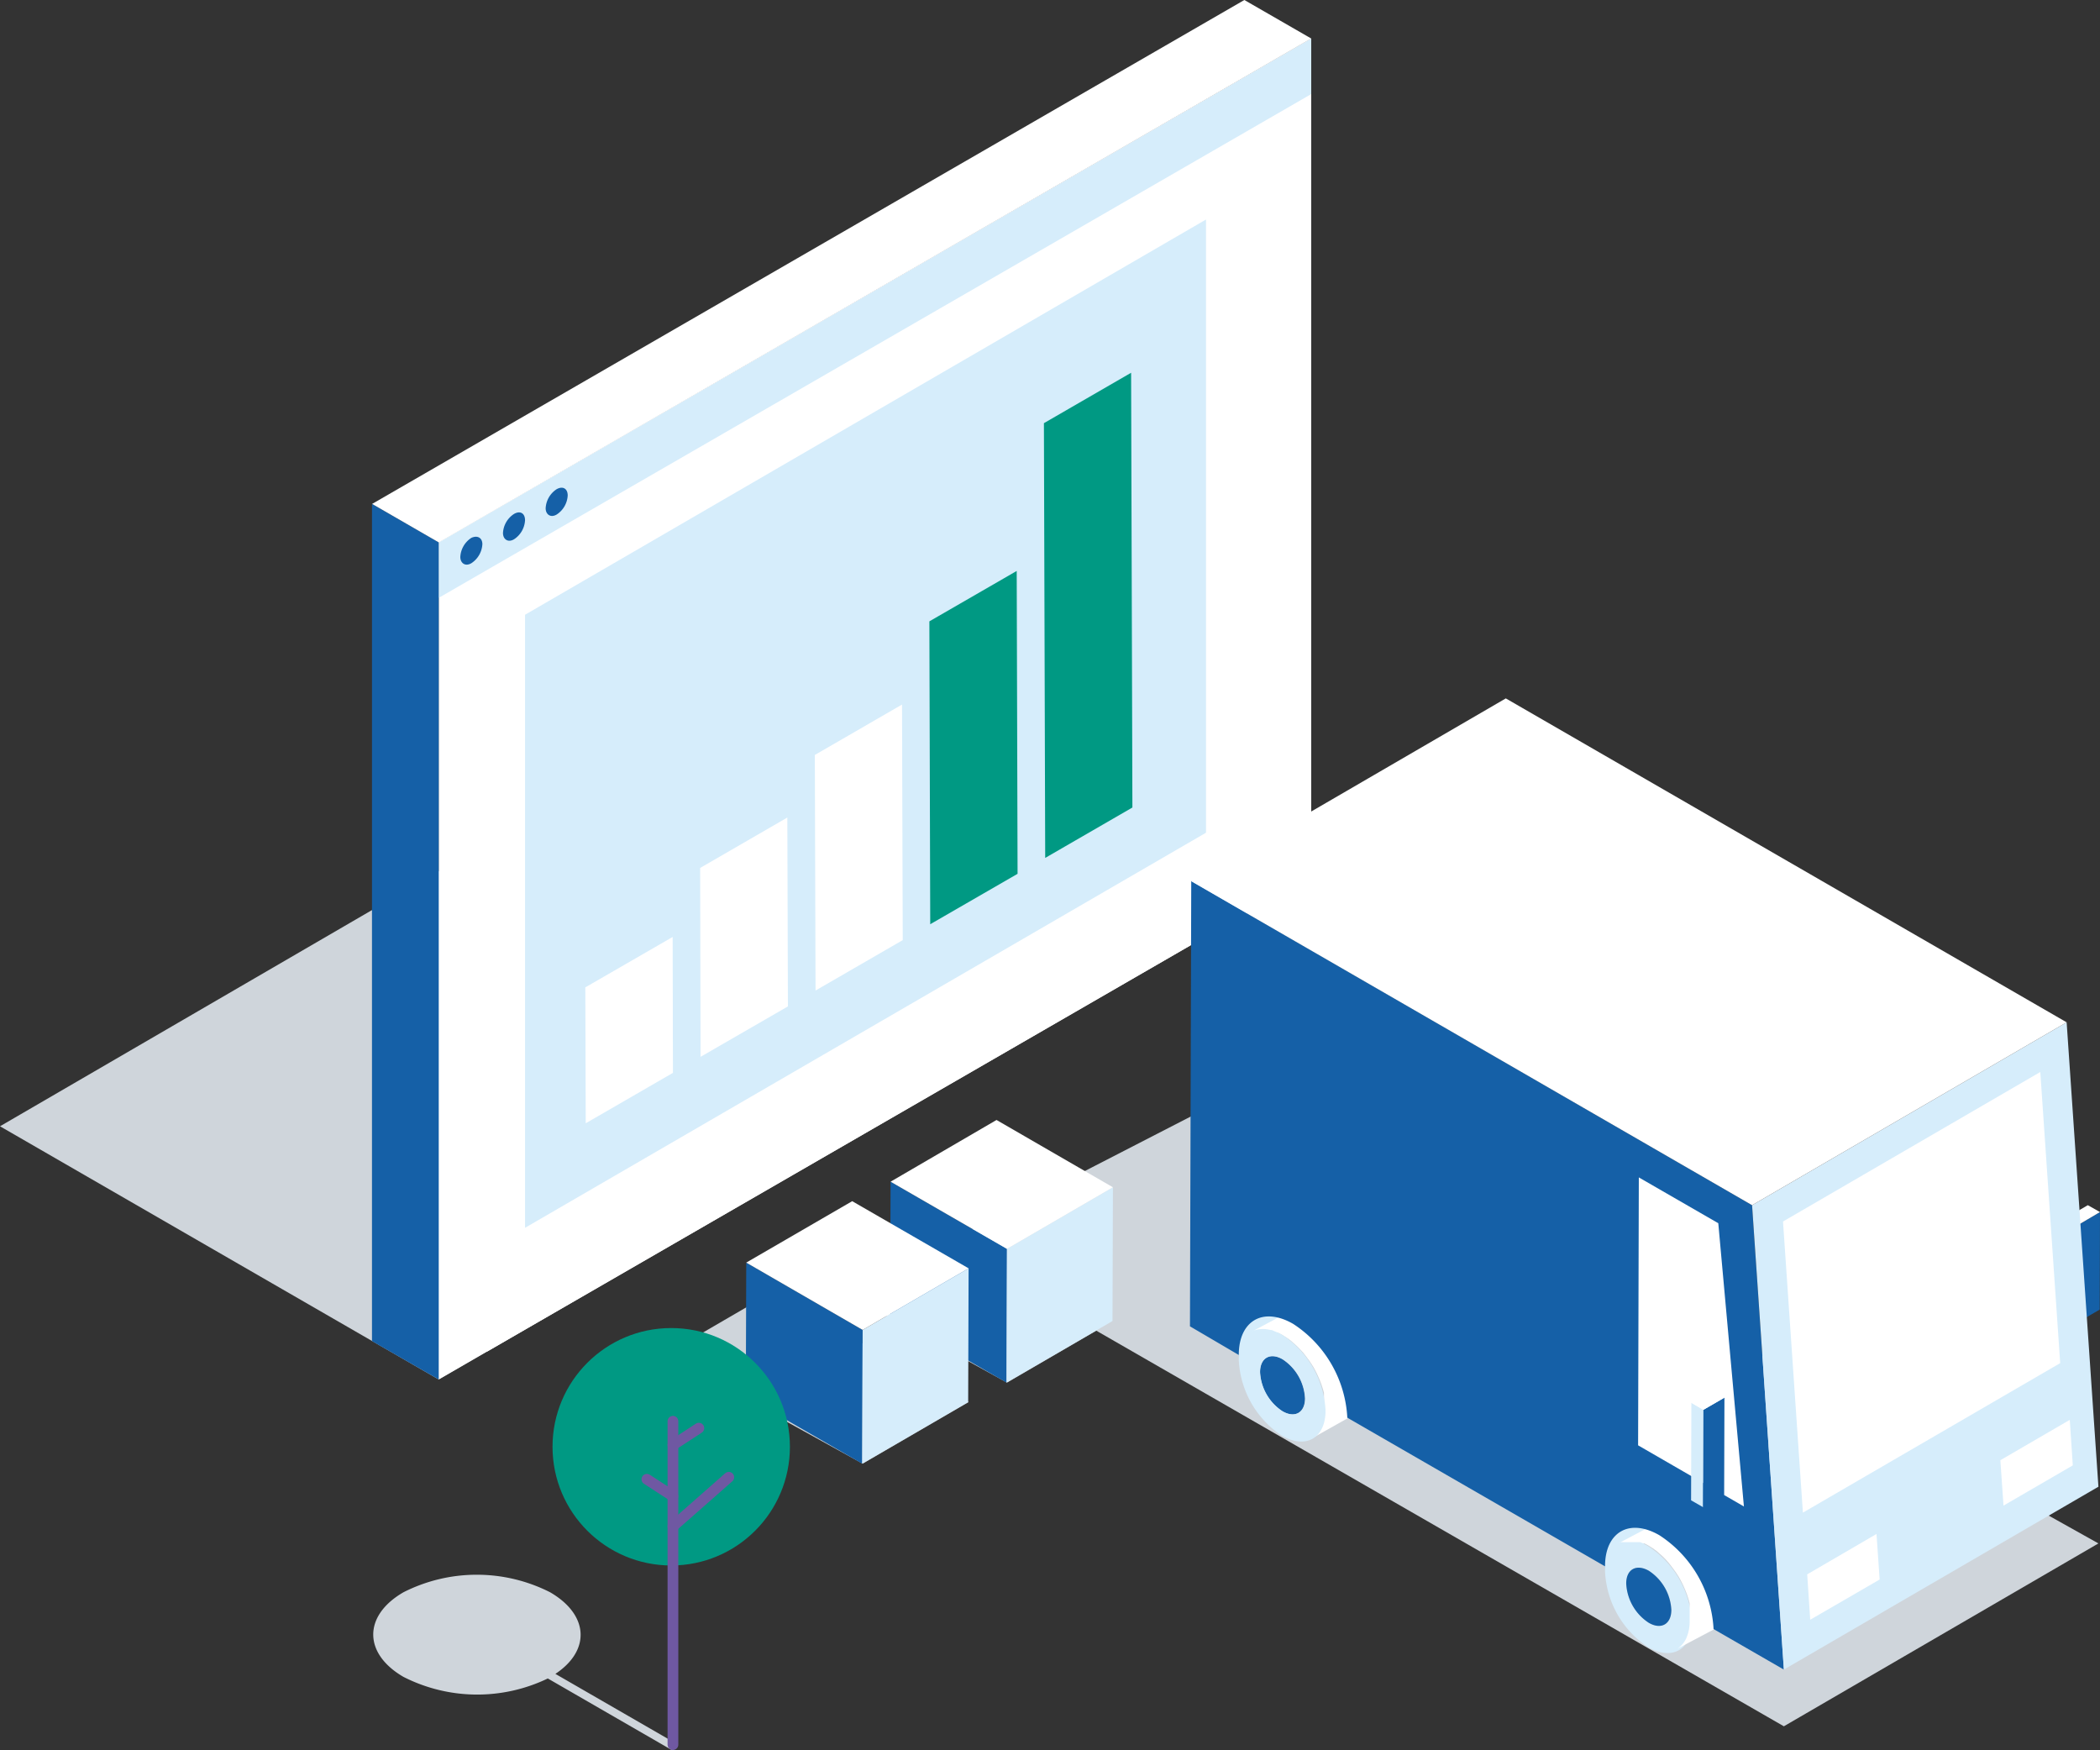 <svg xmlns="http://www.w3.org/2000/svg" viewBox="0 0 146.67 122.21"><rect x="0" y="0" width="146.67" height="122.21" fill="#333333" stroke="none"/><title>managed-networks__optical-connect__svg</title><polygon points="61.02 43.19 0 78.65 30.64 96.33 91.66 60.87 61.02 43.19" fill="#cfd5db"/><polygon points="91.58 61.15 30.64 96.33 30.64 37.87 91.58 2.69 91.58 61.15" fill="#fff"/><polygon points="34.01 94.39 34.01 41.82 88.2 10.54 88.2 63.1 34.01 94.39" fill="#fff"/><polygon points="91.58 6.57 30.64 41.75 30.64 37.87 91.58 2.69 91.58 6.57" fill="#d6edfb"/><path d="M33.69,38a1.69,1.69,0,0,1-.77,1.33c-.42.25-.77,0-.77-.44a1.69,1.69,0,0,1,.77-1.33C33.35,37.36,33.69,37.56,33.69,38Z" fill="#1560a7"/><path d="M39.65,34.6a1.69,1.69,0,0,1-.77,1.33c-.42.25-.77,0-.77-.44a1.69,1.69,0,0,1,.77-1.33C39.31,33.92,39.65,34.12,39.65,34.6Z" fill="#1560a7"/><path d="M36.67,36.33a1.69,1.69,0,0,1-.77,1.33c-.42.25-.77,0-.77-.44a1.69,1.69,0,0,1,.77-1.33C36.33,35.64,36.67,35.84,36.67,36.33Z" fill="#1560a7"/><polygon points="84.23 58.15 36.67 85.74 36.67 42.93 84.23 15.33 84.23 58.15" fill="#d6edfb"/><polygon points="25.98 93.65 30.64 96.33 30.64 37.87 25.98 35.19 25.98 93.65" fill="#1560a7"/><polygon points="30.65 37.88 91.58 2.69 86.91 0 25.99 35.19 30.65 37.88" fill="#fff"/><polygon points="124.59 120.55 65.96 86.82 88.43 75.26 146.56 107.78 124.59 120.55" fill="#cfd5db"/><g style="isolation:isolate"><path d="M87.62,92.18l22-12.77a2.65,2.65,0,0,0-1.11,2.43l-22,12.77a2.65,2.65,0,0,1,1.11-2.43" fill="#d6edfb"/></g><path d="M87.62,92.18l22-12.77a2.65,2.65,0,0,0-1.11,2.43l-22,12.77A2.65,2.65,0,0,1,87.62,92.18Z" fill="#d6edfb"/><g style="isolation:isolate"><polygon points="145.21 85.5 145.19 92.3 144.34 91.81 144.36 85.01 145.21 85.5" fill="#d6edfb"/><polygon points="145.21 85.5 146.67 84.64 146.65 91.45 145.19 92.3 145.21 85.5" fill="#1560a7"/><polygon points="144.36 85.01 145.82 84.16 146.67 84.64 145.21 85.5 144.36 85.01" fill="#fff"/></g><g style="isolation:isolate"><path d="M113.2,106.95l22-12.77a2.65,2.65,0,0,0-1.11,2.43l-22,12.77a2.65,2.65,0,0,1,1.11-2.43" fill="#d6edfb"/></g><path d="M113.2,106.95l22-12.77a2.65,2.65,0,0,0-1.11,2.43l-22,12.77A2.65,2.65,0,0,1,113.2,106.95Z" fill="#d6edfb"/><path d="M115.16,108a6.72,6.72,0,0,1,3,5.27c0,1.94-1.38,2.72-3.06,1.75a6.72,6.72,0,0,1-3-5.27C112.1,107.81,113.48,107,115.16,108Zm0,5.32c.87.5,1.58.1,1.58-.9a3.47,3.47,0,0,0-1.57-2.73c-.87-.5-1.58-.1-1.58.9a3.47,3.47,0,0,0,1.57,2.73" fill="#d6edfb"/><path d="M115.16,109.69a3.47,3.47,0,0,1,1.57,2.73c0,1-.71,1.41-1.58.9a3.47,3.47,0,0,1-1.57-2.73C113.57,109.59,114.28,109.19,115.16,109.69Z" fill="#1560a7"/><path d="M121.85,110.78h0v-.08c0-.09,0-.19,0-.28l0-.14c0-.08,0-.15,0-.23l0-.15-.06-.22-.05-.16-.07-.21-.06-.16-.08-.2-.07-.16-.09-.2-.08-.16-.1-.19-.09-.16-.11-.19-.1-.15-.12-.18-.11-.15-.13-.17-.11-.14-.14-.16-.12-.13-.16-.16-.12-.11-.17-.15-.11-.1-.19-.15-.1-.07-.3-.19h0l-.28-.15h0l-.09,0-.2-.08-.11,0-.17,0-.11,0-.16,0h-.36l-.15,0-.09,0-.15,0-.07,0-.2.1h0L113,107.79l.21-.1.07,0,.15,0,.09,0,.15,0H114l.16,0,.11,0,.17,0,.11,0,.2.08.09,0,.3.16.3.19.1.07.2.15.11.1.17.15.12.11.16.16.12.13.14.16.11.14.13.17.11.15.13.18.1.15.12.19.09.16.1.19.08.16.09.2.07.16.08.2.06.16.07.21.05.16.06.22,0,.15c0,.08,0,.16,0,.23l0,.14c0,.09,0,.19,0,.28v.08q0,.18,0,.36a2.89,2.89,0,0,1-.24,1.22,1.8,1.8,0,0,1-.28.43,1.5,1.5,0,0,1-.37.31L121,113.1a1.5,1.5,0,0,0,.37-.31,1.69,1.69,0,0,0,.15-.2,2,2,0,0,0,.17-.33,3,3,0,0,0,.2-1.12Q121.87,111,121.85,110.78Z" fill="#fff"/><path d="M96.28,96.36c0-.11,0-.23,0-.35h0v-.08c0-.09,0-.19,0-.28l0-.14c0-.08,0-.15,0-.23l0-.15-.06-.22L96,94.74l-.07-.21-.06-.16-.08-.2L95.72,94l-.09-.2-.08-.16-.1-.19-.09-.16-.11-.19-.1-.15L95,92.77l-.11-.15-.13-.17-.11-.14-.15-.16L94.39,92l-.16-.16-.12-.11L94,91.61l-.11-.1-.2-.15-.1-.07-.3-.19L93,91h0l-.09,0-.2-.08-.11,0-.17,0-.11,0-.16,0h-.36l-.15,0-.09,0-.15,0-.07,0-.21.1h0L87.41,93l.21-.1.07,0,.15,0,.09,0,.15,0h.36l.16,0,.11,0,.17,0L89,93l.2.08.09,0,.3.16.3.19.1.07.2.15.11.1.17.15.12.11.16.16.12.13.15.16.11.14.13.17.11.15.13.18.1.15.12.19.09.16.1.19.08.16.09.2.07.16.08.2.06.16.07.21.05.16.06.22,0,.15c0,.08,0,.15,0,.23l0,.14c0,.09,0,.19,0,.28v.09c0,.12,0,.24,0,.36a3.44,3.44,0,0,1-.06.67,1.84,1.84,0,0,1-.83,1.29L94,99.11l1.35-.78.2-.14a2.28,2.28,0,0,0,.7-1.82Z" fill="#fff"/><path d="M89.57,94.92a3.47,3.47,0,0,1,1.57,2.73c0,1-.71,1.41-1.58.9A3.47,3.47,0,0,1,88,95.82C88,94.82,88.7,94.42,89.57,94.92Z" fill="#1560a7"/><path d="M89.58,93.23a6.72,6.72,0,0,1,3,5.27c0,1.94-1.38,2.72-3.06,1.75a6.72,6.72,0,0,1-3-5.27C86.52,93,87.89,92.26,89.58,93.23Zm0,5.32c.87.5,1.58.1,1.58-.9a3.47,3.47,0,0,0-1.57-2.73c-.87-.5-1.58-.1-1.58.9a3.47,3.47,0,0,0,1.57,2.73" fill="#d6edfb"/><path d="M122.37,84.16l2.22,32.43-4.91-2.83a8.33,8.33,0,0,0-3.78-6.55c-2.09-1.21-3.8-.24-3.8,2.17L94.1,99a8.33,8.33,0,0,0-3.78-6.55c-2.09-1.21-3.8-.24-3.8,2.17l-3.41-2,.09-31.1Z" fill="#1560a7"/><polygon points="122.37 84.16 144.34 71.39 146.56 103.82 124.59 116.59 122.37 84.16" fill="#d6edfb"/><polygon points="83.2 61.54 105.17 48.77 144.34 71.39 122.37 84.16 83.2 61.54" fill="#fff"/><polygon points="120.01 85.42 121.8 105.2 114.41 100.93 114.46 82.22 120.01 85.42" fill="#fff"/><g style="isolation:isolate"><polygon points="118.97 98.45 118.95 105.25 118.11 104.77 118.13 97.96 118.97 98.45" fill="#d6edfb"/><polygon points="118.97 98.45 120.44 97.6 120.42 104.4 118.95 105.25 118.97 98.45" fill="#1560a7"/><polygon points="118.13 97.96 119.59 97.11 120.44 97.6 118.97 98.45 118.13 97.96" fill="#fff"/></g><polygon points="143.89 95.19 142.5 74.86 124.53 85.3 125.92 105.63 143.89 95.19" fill="#fff"/><polygon points="131.06 107.12 126.22 109.94 126.43 113.11 131.28 110.3 131.06 107.12" fill="#fff"/><polygon points="144.56 99.15 139.71 101.97 139.93 105.14 144.77 102.33 144.56 99.15" fill="#fff"/><polygon points="56.52 88.92 63.92 84.63 77.73 92.25 70.33 96.55 56.52 88.92" fill="#cfd5db"/><polygon points="70.33 87.21 70.3 96.55 62.17 91.86 62.2 82.52 70.33 87.21" fill="#1560a7"/><polygon points="70.33 87.21 77.73 82.91 77.7 92.25 70.3 96.55 70.33 87.21" fill="#d6edfb"/><polygon points="62.2 82.52 69.6 78.21 77.73 82.91 70.33 87.21 62.2 82.52" fill="#fff"/><polygon points="46.45 94.59 53.85 90.29 67.65 97.91 60.25 102.21 46.45 94.59" fill="#cfd5db"/><polygon points="60.25 92.87 60.22 102.21 52.09 97.52 52.12 88.17 60.25 92.87" fill="#1560a7"/><polygon points="60.25 92.87 67.65 88.57 67.62 97.91 60.22 102.21 60.25 92.87" fill="#d6edfb"/><polygon points="52.12 88.17 59.52 83.88 67.65 88.57 60.25 92.87 52.12 88.17" fill="#fff"/><polyline points="46.98 65.43 40.88 68.95 40.91 78.44 47 74.92 46.98 65.43" fill="#fff"/><polyline points="54.99 57.09 48.9 60.61 48.93 73.8 55.03 70.28 54.99 57.09" fill="#fff"/><polyline points="63 49.2 56.91 52.72 56.96 69.17 63.05 65.65 63 49.2" fill="#fff"/><polyline points="71.01 39.87 64.91 43.39 64.97 64.54 71.07 61.02 71.01 39.87" fill="#009983"/><polyline points="79 26.03 72.91 29.55 73 59.91 79.09 56.39 79 26.03" fill="#009983"/><path d="M47.11,121.69l-8.32-4.8c2.47-1.64,2.34-4.13-.37-5.7a11.32,11.32,0,0,0-10.24,0c-2.82,1.63-2.81,4.28,0,5.91a11.36,11.36,0,0,0,10.08.11l8.56,4.94a.25.25,0,0,0,.25-.44Z" fill="#cfd5db"/><circle cx="46.88" cy="101.03" r="8.29" fill="#009983"/><line x1="47" y1="99.25" x2="47" y2="121.83" fill="none" stroke="#6f58a2" stroke-linecap="round" stroke-linejoin="round" stroke-width="0.75"/><line x1="47" y1="106.59" x2="50.9" y2="103.16" fill="none" stroke="#6f58a2" stroke-linecap="round" stroke-linejoin="round" stroke-width="0.75"/><path d="M47,121.83" fill="none" stroke="#6f58a2" stroke-linecap="round" stroke-linejoin="round" stroke-width="0.75"/><path d="M47,99.25" fill="none" stroke="#6f58a2" stroke-linecap="round" stroke-linejoin="round" stroke-width="0.75"/><path d="M44.47,101.74" fill="none" stroke="#6f58a2" stroke-miterlimit="10" stroke-width="0.75"/><line x1="45.18" y1="103.3" x2="47" y2="104.48" fill="none" stroke="#6f58a2" stroke-linecap="round" stroke-linejoin="round" stroke-width="0.75"/><line x1="48.81" y1="99.73" x2="47" y2="100.91" fill="none" stroke="#6f58a2" stroke-linecap="round" stroke-linejoin="round" stroke-width="0.75"/></svg>